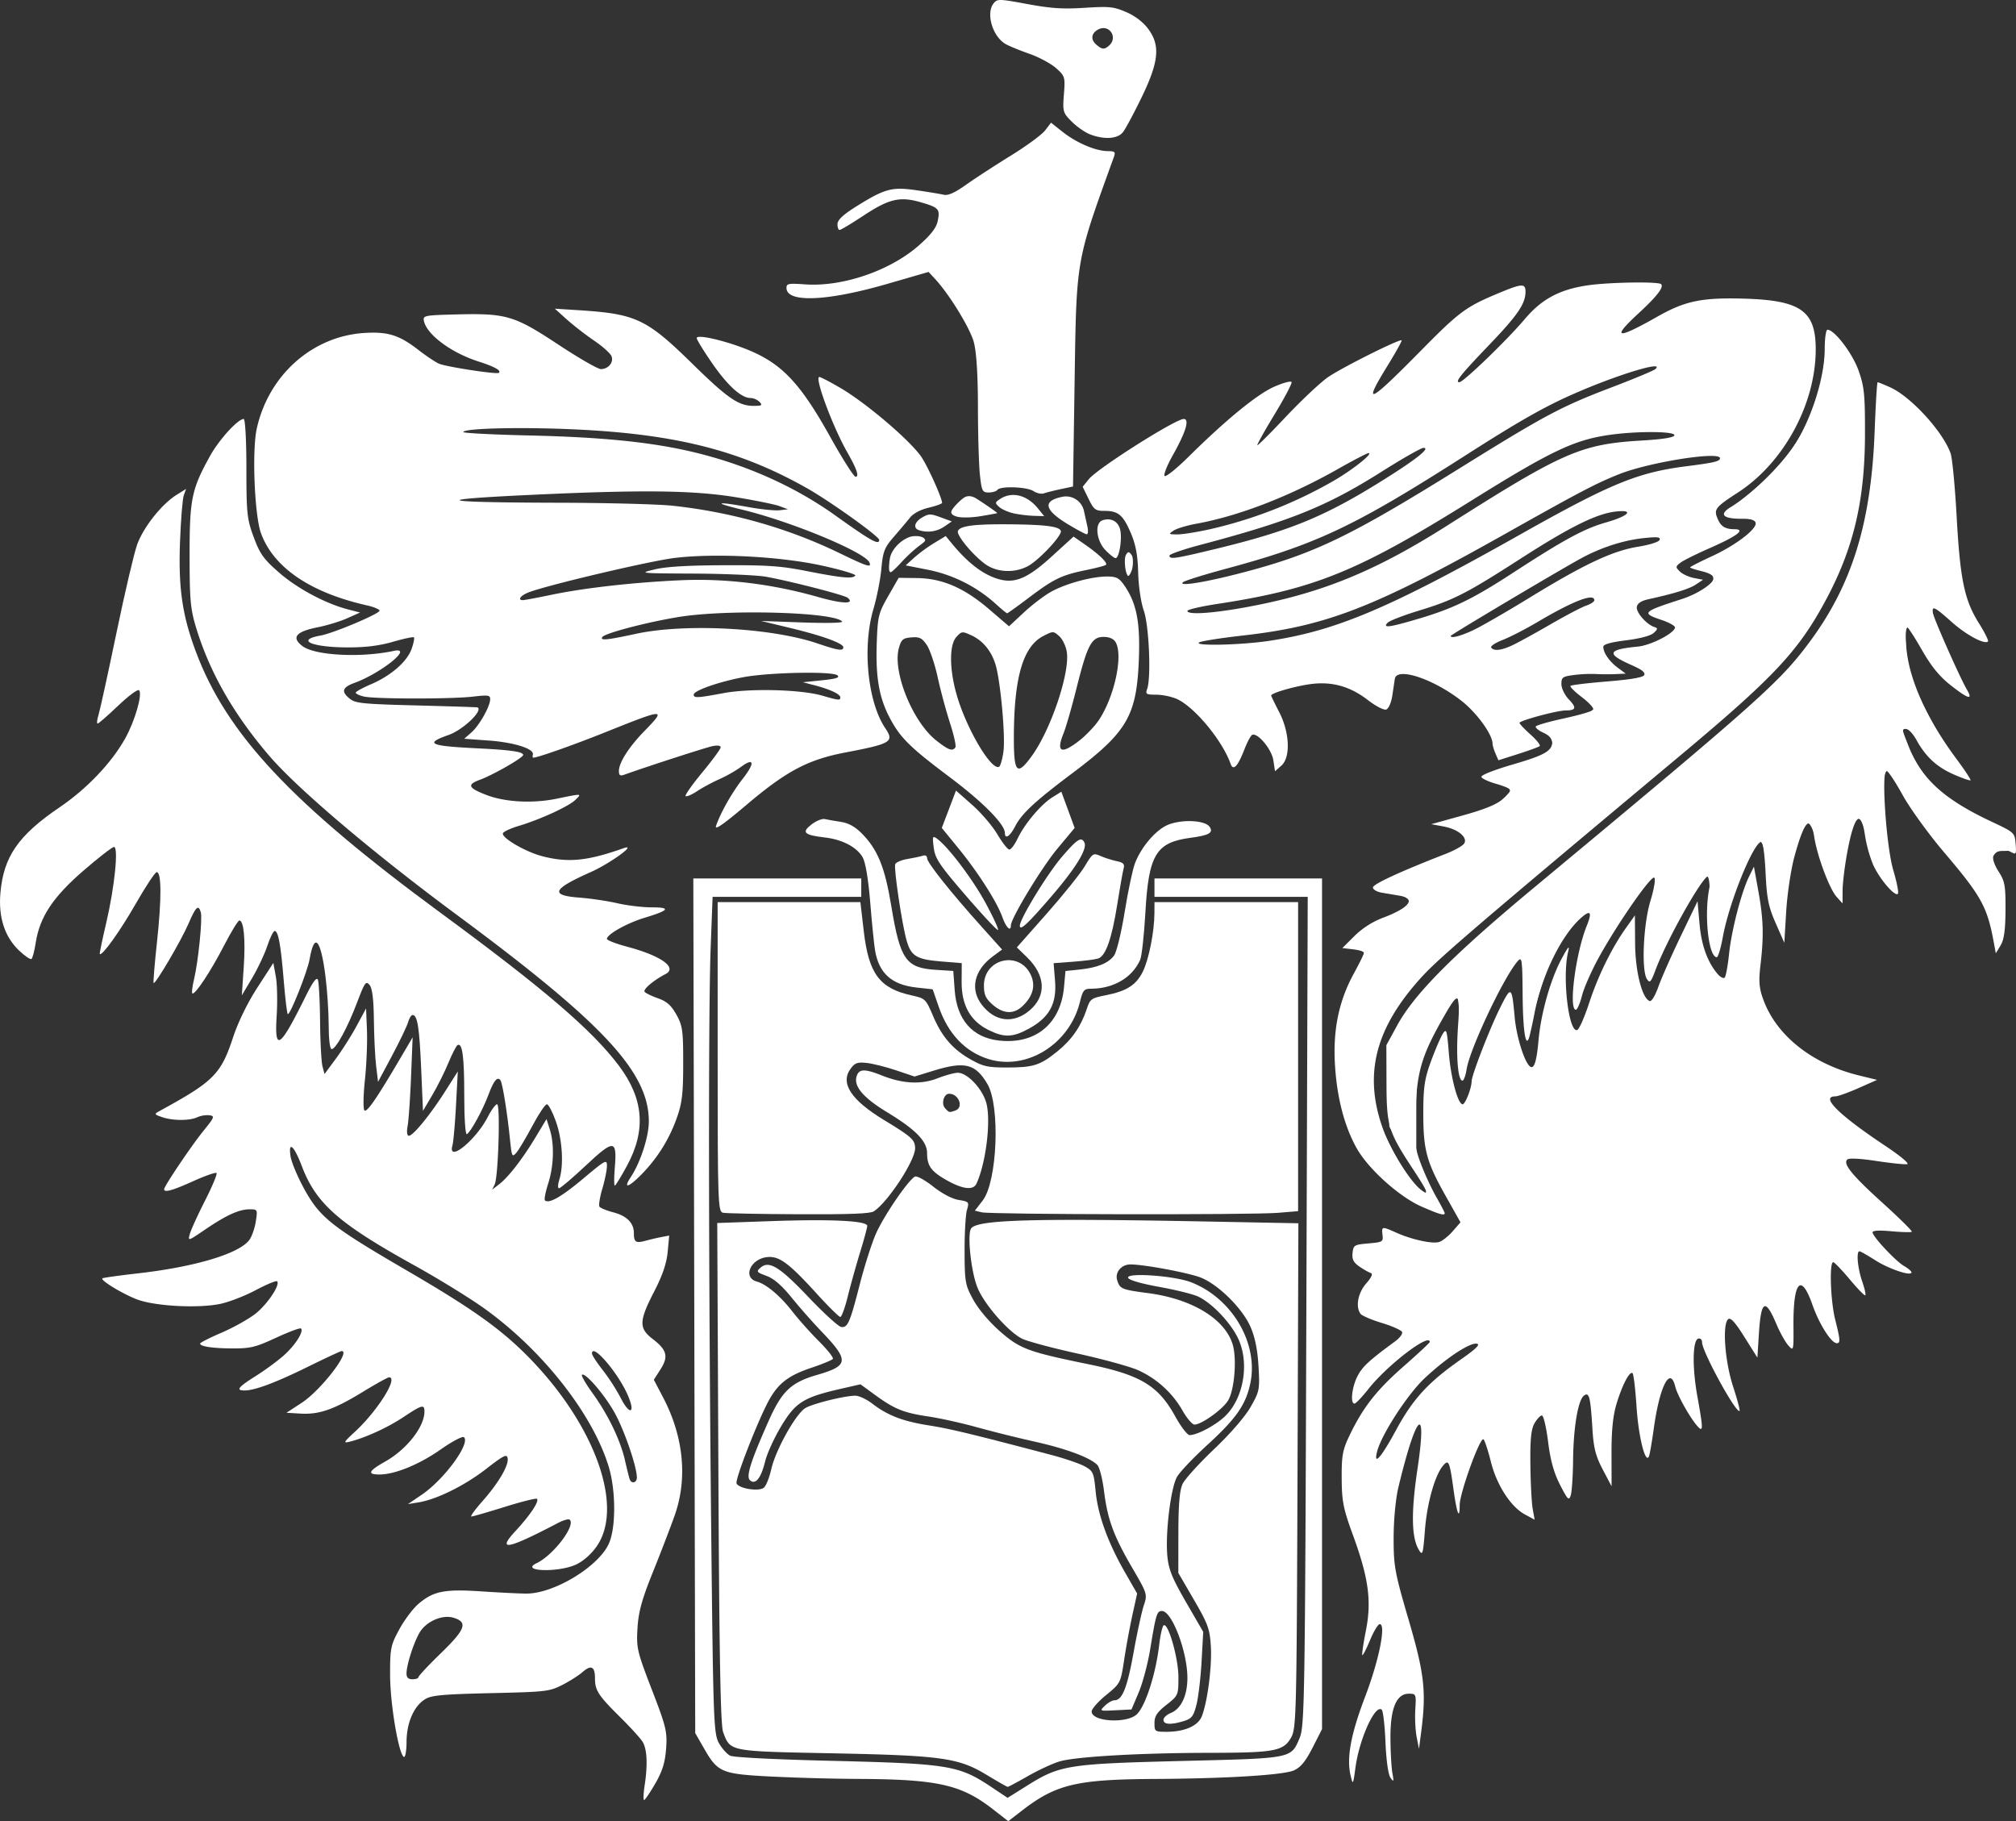 <svg xmlns="http://www.w3.org/2000/svg" width="481.276" height="434.737" viewBox="0 0 127.338 115.024"><rect x="0" y="0" width="127.338" height="115.024" fill="#333333" stroke="none"/><g fill="#fff"><path d="M40.722 112.735c.196-1.29.15-2.257-.131-2.723-.129-.213-.761-.909-1.406-1.547-1.397-1.383-1.604-1.702-1.604-2.467 0-.752-.245-.869-.798-.383-.245.214-.824.58-1.288.814-.804.404-1.013.427-4.483.507-2.985.068-3.727.133-4.126.363-.726.417-1.202 1.486-1.207 2.71-.002.575-.079 1.005-.17.955-.33-.179-.864-3.342-.869-5.153-.004-1.7.035-1.897.58-2.902.322-.593.867-1.318 1.213-1.613.943-.803 1.638-.942 3.955-.788 1.098.073 2.379.137 2.846.14 1.746.016 4.586-1.706 5.23-3.17.447-1.018.438-3.353-.018-4.85-1.023-3.356-4.227-7.413-7.931-10.042-.924-.655-2.876-1.854-4.338-2.664-4.8-2.658-6.217-3.91-7.115-6.277-.491-1.295-.864-1.618-.71-.615.057.377.45 1.312.873 2.079.989 1.792 1.706 2.36 6.544 5.176 4.024 2.343 5.852 3.642 7.567 5.378 4.236 4.289 6.118 9.507 4.337 12.024-.348.492-.848.926-1.303 1.133-1.143.518-3.566.426-2.473-.095 1.058-.503 2.49-2.39 2.084-2.747-.069-.06-.396.032-.727.205-3.217 1.686-3.902 1.814-2.686.504.92-.992 1.511-1.88 1.346-2.025-.057-.05-.977.181-2.045.514s-2.011.605-2.096.604c-.085 0 .225-.43.689-.955 1.027-1.161 1.68-2.273 1.602-2.724-.05-.288-.244-.191-1.367.68-1.354 1.05-3.117 1.921-4.266 2.107l-.662.107.876-.596c1.415-.963 3.09-3.25 2.657-3.63-.089-.077-.748.271-1.469.777-1.353.95-2.894 1.58-3.866 1.58-.796 0-.697-.22.37-.822 1.35-.76 2.472-2.191 2.472-3.153 0-.471-.153-.431-1.328.35-.997.663-2.411 1.31-3.397 1.554-.42.104-.386.037.312-.606 1.442-1.328 2.784-3.46 2.179-3.46-.086 0-.828.412-1.65.914-1.834 1.12-2.763 1.445-3.935 1.377l-.898-.052.968-.632c1.204-.787 3.117-3.265 2.52-3.265-.068 0-1.027.446-2.13.99-2.03 1-3.359 1.498-4.004 1.498-.572 0-.412-.208.7-.907.576-.362 1.377-.95 1.779-1.307.722-.64 1.284-1.524 1.082-1.702-.057-.05-.763.213-1.569.586-1.287.595-1.616.676-2.709.674-1.28-.002-2.097-.122-2.09-.307.002-.058.607-.365 1.345-.682.738-.317 1.698-.852 2.134-1.189.755-.583 1.61-1.862 1.381-2.063-.06-.053-.677.206-1.373.574-.695.368-1.711.757-2.258.864-1.448.284-4.146.128-5.246-.304-.934-.367-2.292-1.197-2.155-1.318.044-.038 1.045-.179 2.226-.313 3.627-.411 6.407-1.244 7.055-2.112.157-.21.34-.732.407-1.16.119-.758.11-.776-.386-.776-.666 0-1.471.366-2.812 1.278-1.093.744-1.095.744-.965.272.072-.26.505-1.209.963-2.109.458-.9.782-1.68.72-1.734-.06-.054-.724.179-1.473.517-1.311.592-1.835.737-1.835.507 0-.193 1.736-2.769 2.498-3.706.68-.836.71-.917.36-.964a1.6 1.6 0 0 0-.757.124c-.487.229-1.556.226-2.23-.006-.493-.17-.507-.197-.184-.373 3.456-1.887 3.896-2.327 4.671-4.675.316-.958.914-2.18 1.53-3.131l1.01-1.56.157.857c.087.47.111 1.589.054 2.485-.146 2.313.19 2.083 1.845-1.262.43-.87.677-1.203.756-1.022.064.147.127 1.325.14 2.617.012 1.292.08 2.573.15 2.847l.13.498.72-.975c.396-.536.987-1.469 1.313-2.073l.593-1.098.056 1.39c.03.764-.029 2.182-.132 3.15-.102.969-.114 1.825-.027 1.902.158.14.772-.753 2.264-3.291l.78-1.327-.1 2.487c-.056 1.368-.153 2.768-.216 3.11-.07.379-.04.622.079.622.269 0 1.358-1.336 2.3-2.82l.79-1.243-.114 2.143c-.063 1.18-.164 2.317-.224 2.53-.323 1.126 1.468-.318 2.232-1.801.227-.44.491-.8.588-.8.214 0 .077 4.576-.151 5.058l-.157.332.432-.332c.589-.451 1.474-1.593 2.305-2.973l.693-1.15.206.653c.296.936.256 2.305-.102 3.423-.17.532-.262 1.01-.203 1.062.256.224 1.04-.223 2.426-1.386 1.402-1.176 1.489-1.222 1.489-.794 0 .25-.13.897-.29 1.438-.16.54-.242 1.053-.182 1.138.06.086.452.246.87.356.859.225 1.303.672 1.303 1.31 0 .572.122.655.725.489.277-.076.729-.182 1.005-.235l.502-.095-.097 1.035c-.067.718-.327 1.48-.845 2.485-.97 1.876-.985 2.331-.106 3.007.91.698 1.017 1.112.498 1.922l-.421.658.59 1.125c1.29 2.46 1.55 5.102.733 7.427-.257.73-.874 2.334-1.37 3.565-.708 1.756-.92 2.525-.984 3.565-.077 1.253-.027 1.47.906 3.89.908 2.358.98 2.656.9 3.731-.066.88-.236 1.425-.687 2.205-.33.57-.646 1.036-.704 1.036-.058 0-.04-.429.04-.953zm-14.291-6.81c0-.075.642-.76 1.426-1.521 1.548-1.502 1.707-1.948.796-2.228-.71-.218-1.73.225-2.149.934-.373.634-.824 2.037-.827 2.577-.002.263.11.373.376.373.208 0 .378-.061.378-.136zm13.796-12.607c0-.683-.796-3.001-1.405-4.091-.644-1.153-1.863-2.568-2.064-2.397-.057.05.244.571.67 1.16.98 1.357 1.749 2.947 2.043 4.223.126.548.26 1.089.298 1.203.105.32.458.245.458-.098zm-.58-5.216c-.628-1.427-2.255-3.313-2.255-2.615 0 .101.307.574.682 1.05a12.76 12.76 0 0 1 1.13 1.75c.58 1.145.958.987.442-.185z"/><path d="M35.326 74.512c.292-.892.2-2.512-.21-3.673-.212-.603-.47-1.095-.575-1.095-.105 0-.517.615-.917 1.368-.4.752-.855 1.515-1.011 1.694-.264.303-.293.243-.4-.829-.159-1.615-.471-3.564-.599-3.745-.19-.27-.423.004-.754.892-.369.989-1.129 2.376-1.374 2.51-.091.049-.164-1.041-.162-2.435.003-2.45-.118-3.36-.423-3.194-.081.044-.341.549-.577 1.122-.237.573-.695 1.489-1.018 2.036l-.589.995-.114-2.653c-.112-2.618-.237-3.4-.543-3.4-.085 0-.213.206-.284.456-.071.251-.527 1.201-1.013 2.112l-.884 1.655-.12-.992c-.068-.546-.131-1.854-.143-2.909-.014-1.318-.1-2.012-.274-2.221-.229-.274-.307-.164-.779 1.087-.605 1.605-1.347 2.968-1.616 2.968-.108 0-.186-.627-.186-1.499 0-.824-.092-2.22-.204-3.103-.3-2.368-.703-2.803-1-1.083-.137.79-1.25 3.587-1.382 3.471-.047-.041-.162-.997-.254-2.123-.186-2.267-.343-3.125-.572-3.125-.084 0-.293.425-.465.944-.172.52-.604 1.434-.96 2.032l-.649 1.087.12-1.778c.117-1.758.005-2.948-.278-2.948-.08 0-.514.71-.963 1.579-.851 1.647-1.853 3.158-2.006 3.024-.048-.043 0-.443.108-.89.265-1.093.543-3.844.427-4.231-.152-.512-.31-.365-.78.725-.462 1.068-2.09 3.84-2.2 3.743-.034-.03.062-1.207.215-2.615.294-2.726.285-4.414-.024-4.387-.104.01-.699.91-1.323 2-.977 1.71-2.129 3.32-2.269 3.17-.024-.025.158-.904.404-1.953.529-2.25.792-4.809.494-4.809-.11 0-.978.673-1.93 1.496-1.926 1.665-2.763 2.929-3.014 4.553-.078.504-.197.964-.264 1.023-.067.06-.425-.182-.796-.537-.905-.868-1.303-2.099-1.171-3.624.2-2.303 1.126-3.642 3.754-5.427 1.706-1.157 3.265-2.795 4.126-4.334.624-1.114 1.118-2.844.872-3.052-.084-.072-.68.373-1.325.989-.645.616-1.224 1.12-1.287 1.12-.063 0-.038-.243.055-.54.093-.296.6-2.613 1.127-5.149.526-2.536 1.116-5.057 1.31-5.602.387-1.094 1.549-2.564 2.49-3.151l.605-.379-.144.404c-.08.222-.188 1.56-.24 2.974-.107 2.875.14 4.59.995 6.882 1.946 5.22 6.04 9.59 15.485 16.53 6.514 4.785 9.572 7.408 11.252 9.652 1.56 2.084 1.718 4.063.5 6.311-.372.69-.72 1.253-.77 1.253-.051 0-.05-.503.001-1.12.152-1.808-.045-1.825-1.823-.159-.847.795-1.611 1.445-1.699 1.445-.087 0-.08-.242.017-.538z"/><path d="M39.841 74.345c.609-.917 1.142-2.558 1.142-3.515 0-3.111-2.853-6.183-12.098-13.026-5.33-3.945-10.086-7.978-11.886-10.078-2.223-2.595-3.726-5.215-4.586-7.997-.385-1.245-.436-1.789-.438-4.644-.002-3.559.126-4.183 1.29-6.285.569-1.028 1.761-2.338 2.128-2.338.096 0 .17 1.365.17 3.11 0 2.845.04 3.214.462 4.353.394 1.064.625 1.387 1.606 2.242 1.153 1.005 2.93 1.955 4.347 2.321l.764.198-.804.36c-.441.198-1.285.455-1.875.573-1.375.274-1.674.641-.964 1.184.787.6 3.677.754 5.773.307 1.283-.274-.771 1.393-2.496 2.026-.766.28-.84.552-.272 1.003.353.28.82.327 4.204.415 2.095.055 3.83.11 3.855.125.37.195-.918 1.422-1.829 1.741-1.548.544-1.216.696 1.854.845 2.08.102 2.857.215 2.857.418 0 .173-1.897 1.26-2.736 1.568-.827.304-.742.509.393.95 1.197.464 2.942.558 4.481.24 1.613-.332 1.583-.334 1.152.085-.42.407-2.221 1.234-3.562 1.635-.514.153-.966.362-1.005.464-.107.284 1.41 1.171 2.476 1.45 1.638.426 2.849.308 5.132-.5.939-.332-.826.954-2.066 1.506-2.42 1.076-2.596 1.469-.721 1.61.701.053 1.782.213 2.402.356.62.143 1.593.26 2.164.26 1.25 0 1.124.186-.443.659-1.11.335-2.375 1.046-2.375 1.334 0 .084.578.307 1.283.495 2.146.571 3.196 1.325 2.41 1.73-.729.375-1.421.96-1.315 1.11.06.087.44.273.842.414.559.197.834.44 1.165 1.03.39.695.434 1.006.432 3.094-.001 1.938-.071 2.514-.422 3.483a9.659 9.659 0 0 1-2.218 3.523c-.824.837-1.175.923-.673.166z"/><path d="M45.227 52.166c.273-.814 1.008-2.114 1.683-2.975.788-1.005.735-1.375-.108-.753a8.581 8.581 0 0 1-1.356.77c-.428.188-1.06.528-1.405.755-.344.227-.675.37-.734.317-.06-.052.414-.725 1.052-1.495.638-.771 1.16-1.483 1.16-1.584 0-.114-.194-.142-.52-.075-.42.086-4.161 1.298-5.575 1.806-.255.091-.331.036-.331-.238 0-.526.624-1.507 1.596-2.506 1.422-1.461 1.337-1.46-2.405.04-2.072.83-4.327 1.626-4.607 1.626-.036 0-.044-.09-.018-.202.085-.361-1.182-.763-2.776-.88l-1.56-.114.453-.398c.5-.439 1.18-1.64 1.186-2.097.004-.26-.116-.278-1.082-.166-1.382.16-6.213.156-6.898-.006-.286-.068-.517-.178-.513-.244.004-.067.438-.306.965-.53 1.262-.54 2.285-1.432 2.567-2.24.126-.358.19-.685.144-.725-.047-.041-.641.085-1.321.281-.868.25-1.71.356-2.826.356-2.285 0-3.36-.458-1.755-.748.815-.147 3.73-1.375 3.73-1.572 0-.085-.36-.236-.802-.336-3.574-.807-5.898-2.391-6.686-4.557-.407-1.118-.574-5.21-.269-6.595.745-3.386 3.506-5.845 6.796-6.052 1.49-.093 2.202.13 3.419 1.074.467.363 1.047.751 1.288.863.413.192 3.644.69 3.786.583.187-.14-.264-.392-1.286-.719-1.743-.558-3.296-1.723-3.447-2.586-.054-.312.065-.335 2.021-.385 3.189-.081 3.683.064 6.452 1.891 1.301.859 2.519 1.561 2.706 1.561.469 0 .819-.415.678-.805-.065-.179-.56-.626-1.102-.993a19.441 19.441 0 0 1-1.733-1.343l-.748-.674 1.504.096c3.633.233 4.283.54 7.213 3.412 2.197 2.153 2.891 2.63 3.833 2.63.525 0 .58-.037.38-.25a.91.91 0 0 0-.576-.248c-.584 0-1.456-.797-2.443-2.232-.523-.759-.95-1.456-.95-1.55 0-.294 2.24.269 3.645.916 1.872.863 3.004 2.121 4.782 5.312.774 1.39 1.497 2.528 1.606 2.528.245 0 .08-.49-.511-1.523-.922-1.61-2.1-4.778-1.778-4.778.083 0 .684.313 1.336.695 1.69.99 4.548 3.443 5.158 4.427.456.734 1.259 2.54 1.259 2.83 0 .057-.378.193-.84.302-.515.12-.97.361-1.18.624-.189.236-.648.78-1.02 1.208-.597.686-.693.931-.793 2.022-.062.683-.289 1.831-.503 2.553-.71 2.392-.365 5.864.748 7.519.58.862.388.98-2.502 1.533-2.38.455-3.732 1.17-6.242 3.294-1.482 1.255-2.044 1.645-1.945 1.35zm7.851-8.12c0-.204-.64-.506-1.606-.759l-.756-.198 1.198-.123c.898-.092 1.144-.17.983-.312-.31-.271-4.33-.19-5.966.12-1.535.29-3.113.845-3.113 1.094 0 .23.223.218 1.89-.093 1.67-.312 4.887-.229 6.236.162 1.04.302 1.134.31 1.134.109zm.189-3.166c0-.252-1.34-.736-3.407-1.232l-1.79-.43 2.613.095c1.492.053 2.569.03 2.51-.053-.422-.6-7.193-.794-10.292-.297-1.982.319-4.679 1.023-4.851 1.268-.17.24.272.199 2.115-.2 3.11-.672 8.546-.385 11.465.606 1.316.447 1.637.494 1.637.243zm.274-3.127c-.201-.17-3.608-1.047-5.15-1.326-.55-.1-2.592-.19-4.535-.2-3.494-.017-3.523-.02-2.495-.266.725-.173 2.04-.252 4.346-.262 2.822-.01 3.6.044 5.292.377 2.184.43 2.881.493 3.024.274.052-.08-.884-.36-2.079-.623-2.653-.583-6.71-.797-9.304-.492-1.552.182-8.151 1.738-9.271 2.186-.495.198-.695.483-.339.483.096 0 .894-.15 1.773-.333 2.118-.441 5.188-.787 8.182-.923 2.835-.128 5.789.232 8.685 1.057 1.542.439 2.358.46 1.871.048zm1.384-2.212c-.232-.647-4.93-2.6-8.076-3.359-1.869-.45-1.639-.53.44-.153.789.143 1.67.232 1.958.198l.524-.063-.535-.198c-.295-.11-1.528-.362-2.74-.56-2.732-.447-5.992-.482-13.167-.141-6.33.3-5.654.468 1.964.487 3.055.007 6.287.092 7.182.188 3.71.4 7.26 1.404 10.509 2.974 1.81.875 2.059.955 1.941.627zm.61-1.44c0-.22-3.063-2.415-4.536-3.251-4.235-2.405-8.327-3.44-14.74-3.733-3.402-.155-6.993-.067-6.993.172 0 .065 1.892.162 4.204.215 4.354.1 7.39.392 9.92.956 3.472.773 6.687 2.178 9.364 4.089 2.267 1.618 2.78 1.905 2.78 1.551zM65.279 31.018c-.414-.275-2.1-.333-2.28-.078-.063.09-.311.165-.55.165-.398 0-.444-.093-.554-1.119-.067-.616-.123-2.537-.125-4.27-.003-2.06-.093-3.482-.26-4.107-.24-.89-1.55-3.026-2.461-4.007l-.396-.427-2.646.765c-3.793 1.096-6.33 1.194-6.33.244 0-.275.123-.298 1.183-.223 2.354.165 5.35-.858 7.165-2.448.756-.662 1.11-1.115 1.2-1.534.165-.773.08-.87-1.058-1.202-1.322-.385-2.006-.226-3.622.84-.754.498-1.435.906-1.513.906-.079 0-.138-.168-.133-.374.007-.262.354-.588 1.17-1.1 1.822-1.14 2.267-1.26 3.828-1.032.728.106 1.5.233 1.715.283.276.063.693-.124 1.417-.638.564-.4 1.834-1.226 2.821-1.835.988-.608 1.962-1.325 2.166-1.593l.37-.486.738.585c.865.685 2.083 1.206 2.834 1.211.465.003.515.05.397.377-2.42 6.69-2.36 6.345-2.48 14.238l-.1 6.568-.78.167c-.43.092-.91.212-1.066.268-.156.055-.448-.01-.65-.144zM68.855 8.487c-.314-.12-.835-.482-1.157-.804-.561-.56-.583-.638-.498-1.724.086-1.096.067-1.156-.498-1.658-.323-.286-1.075-.691-1.672-.9-.597-.21-1.27-.484-1.494-.61C62.693 2.322 62.25.825 62.77.2c.23-.277.336-.274 2.126.056 1.51.278 2.227.325 3.616.237 1.559-.098 1.82-.072 2.61.264.55.233 1.07.626 1.387 1.047.793 1.053.699 2.078-.402 4.349-.487 1.005-1.018 1.994-1.18 2.197-.34.426-1.173.481-2.072.137zm1.194-5.606c.598-.524-.001-1.396-.696-1.012-.427.236-.474.626-.112.943.366.32.508.333.808.07zM80.429 48.015c-.104-.681-.956-1.718-1.324-1.61-.09.026-.317.443-.504.926-.41 1.065-.705 1.379-.866.924-.533-1.502-2.3-3.628-3.424-4.12a3.839 3.839 0 0 0-1.289-.26c-.623 0-.68-.037-.564-.357.26-.72.12-4.009-.211-4.95-.182-.517-.336-1.56-.356-2.405-.026-1.08-.153-1.767-.46-2.487-.49-1.151-.796-1.41-1.67-1.41-.571 0-.668-.073-1.004-.761l-.372-.761.392-.484c.555-.684 5.469-3.798 5.993-3.798.38 0 .13.832-.683 2.275-.371.658-.607 1.255-.524 1.326.083.072.754-.467 1.492-1.196 2.378-2.352 4.345-3.962 5.425-4.44.57-.252 1.066-.384 1.101-.293.035.091-.46 1.026-1.098 2.076-.638 1.051-1.115 1.91-1.06 1.91.056 0 .87-.813 1.807-1.807.938-.994 2.11-2.1 2.604-2.458.755-.546 4.368-2.368 4.697-2.368.056 0-.328.7-.855 1.555-1.642 2.665-1.28 2.505 2.102-.924 2.36-2.394 2.812-2.732 4.722-3.536 1.638-.689 1.856-.707 1.856-.157 0 .755-.488 1.474-2.255 3.318-1.849 1.93-2.223 2.398-1.922 2.398.254 0 3.023-2.672 4.125-3.98 1.078-1.28 2.22-1.888 4.025-2.145 1.341-.191 4.398-.239 4.588-.072.202.177-.247.762-1.404 1.83-1.77 1.631-1.415 1.693 1.203.209 1.716-.973 2.784-1.195 5.41-1.122 3.615.101 4.562.766 4.562 3.205 0 3.44-2.013 7.153-4.894 9.027-1.457.947-1.555 1.073-1.304 1.667.21.496.476.661 1.071.665.73.004.161.436-1.571 1.195-.838.367-1.672.784-1.855.925-.306.237-.308.28-.028.553.168.162.566.345.884.407l.58.112-.457.302c-.42.279-1.325.559-3.01.933-.448.1-.679.254-.716.482-.057.34.615 1.11 1.108 1.268.227.073.221.132-.04.372-.192.178-.852.355-1.748.468-.989.125-1.438.253-1.438.408 0 .375.383.929.915 1.324l.502.372-.661.031c-.364.017-.917.013-1.229-.008a8.65 8.65 0 0 0-1.37.062c-.73.094-.803.146-.803.577 0 .263.209.692.467.962.507.528.46.7-.195.7-.54 0-2.918.64-2.918.787 0 .06.314.392.697.736.383.344.644.672.58.728-.065.057-.678.282-1.364.5l-1.246.397-.184-.424c-.1-.234-.184-.513-.185-.621-.006-.587-.994-1.951-1.964-2.71-1.785-1.396-4.096-2.155-4.21-1.384l-.157 1.046c-.068.454-.235.836-.387.888-.15.05-.653-.209-1.148-.591-1.18-.912-2.372-1.221-3.81-.989-1.043.17-2.308.55-2.308.695 0 .039.228.51.505 1.045.668 1.289.732 2.864.136 3.387l-.398.35zm15.039-7.233c.333-.15 1.417-.743 2.409-1.317.992-.575 2.034-1.122 2.315-1.216.281-.094.511-.247.511-.34 0-.467-1.33.041-3.564 1.363-.766.453-1.767.969-2.226 1.147-.458.178-.784.394-.723.48.162.23.596.19 1.278-.117zm-15.249-.315c4.212-.645 7.557-2.063 15.76-6.685 5.747-3.238 7.449-3.939 10.52-4.332 1.8-.23 2.142-.312 2.142-.512 0-.454-4.469.253-6.365 1.008-1.458.58-2.44 1.094-7.148 3.742-8.355 4.698-11.331 5.852-16.634 6.452-1.344.152-2.573.343-2.732.425-.487.25 2.629.182 4.457-.098zm12.826-.662c.496-.232 2.103-1.157 3.571-2.058 3.463-2.122 5.237-2.956 6.85-3.217.73-.118 1.311-.302 1.36-.431.068-.18-.127-.203-.975-.116-1.315.136-2.75.601-4.034 1.308-1.582.872-8.185 4.801-8.185 4.871 0 .174.601.022 1.413-.357zm-3.438-.728c2.2-.652 3.416-1.245 5.993-2.922 3.21-2.087 4.469-2.768 5.838-3.158 1.466-.417 1.826-.831.596-.686-1.205.141-2.89.978-5.99 2.974-3.43 2.208-4.217 2.61-6.44 3.287-.958.293-1.84.635-1.96.761-.332.352.105.295 1.963-.256zm-11.14-.684c4.86-.864 8.297-2.246 12.976-5.219 7.298-4.636 8.416-5.124 12.258-5.351 1.315-.078 2.006-.187 2.058-.324.1-.264-2.338-.283-4.099-.032-2.228.317-3.7 1.018-8.722 4.15-7.192 4.488-9.904 5.59-16.095 6.534-1.013.155-1.842.35-1.842.432 0 .25 1.433.17 3.466-.19zm.124-2.256c4.432-1.172 6.68-2.255 13.535-6.518 5.497-3.418 6.459-3.93 9.693-5.164 1.397-.533 2.627-1.045 2.734-1.139.666-.584-2.402.348-5.201 1.581-1.813.799-3.437 1.723-6.724 3.825-7.1 4.542-9.466 5.661-15.265 7.22-1.351.364-2.542.739-2.646.834-.316.288 1.503-.012 3.874-.64zm-1.874-1.452c4.776-1.153 6.973-2.057 10.735-4.42 2.04-1.28 2.91-1.979 2.464-1.979-.148 0-1.332.673-2.631 1.494-3.478 2.2-5.784 3.13-11.481 4.637-1.066.282-1.937.585-1.937.673 0 .25.33.203 2.85-.405zm-.282-1.262a28.184 28.184 0 0 0 7.826-3.07c1.194-.693 2.501-1.735 2.179-1.735-.088 0-.933.439-1.878.974-3.098 1.758-6.294 2.995-9.017 3.49-.584.107-1.222.3-1.417.43-.333.22-.318.237.228.241.321.003 1.257-.145 2.079-.33z"/><path d="M62.895 38.141a9.062 9.062 0 0 0-4.26-2.152l-1.428-.28.519-.474a9.81 9.81 0 0 1 1.263-.928l.745-.452.404.49c.849 1.031 1.687 1.728 2.483 2.067 1.3.552 2.114.28 3.823-1.278l1.365-1.244.714.496c.91.633 1.465 1.173 1.33 1.292-.058.05-.629.2-1.268.33-1.529.313-2.028.554-3.592 1.736-.721.544-1.342.99-1.379.99-.037 0-.36-.267-.719-.593z"/><path d="M63.472 52.609c0-.549-1.387-1.952-3.483-3.524-2.54-1.905-3.137-2.498-3.808-3.783-.654-1.254-.875-2.537-.803-4.653.058-1.721.106-1.92.724-2.998l.661-1.156 1.144.014c1.607.02 2.982.612 4.56 1.962l1.266 1.085.956-.89c.526-.488 1.305-1.077 1.73-1.308.946-.513 2.546-.946 3.498-.946.593 0 .766.086 1.083.539.794 1.136 1.03 2.34.932 4.755-.143 3.508-.749 4.539-4.179 7.113-2.368 1.777-3.217 2.564-3.626 3.36-.33.643-.655.856-.655.43zm-.092-5.13c.136-.96-.183-4.471-.5-5.51-.265-.865-.808-1.518-1.537-1.849-.564-.256-.603-.251-.93.104-.463.501-.452 2.06.025 3.698.62 2.128 2.185 4.768 2.67 4.505.082-.044.204-.471.272-.949zm1.799.258c1.202-1.664 2.405-5.24 2.205-6.555-.057-.37-.273-.822-.48-1.004-.373-.327-.383-.327-.998-.012-1.299.666-1.867 2.637-1.867 6.482 0 2.18.208 2.379 1.14 1.089zm-4.833-.535c.06-.084-.094-.775-.34-1.533a36.12 36.12 0 0 1-.78-2.9c-.181-.835-.493-1.754-.692-2.04-.304-.44-.46-.515-.972-.472-.529.045-.633.133-.783.667-.419 1.487.856 4.65 2.35 5.836.778.616 1.03.708 1.217.442zm7.861-.453c.422-.335.967-.913 1.212-1.285.99-1.504 1.538-4.1 1.04-4.917-.126-.206-.396-.321-.752-.321-.757 0-1.026.505-1.7 3.202-.3 1.203-.677 2.513-.838 2.91-.48 1.188-.122 1.33 1.038.41zM67.459 33.113c-1.496-.903-1.623-1.473-.383-1.731a1.16 1.16 0 0 1 1.39.884l.219.995c.06.274.039.491-.048.483-.086-.008-.616-.292-1.178-.631zM69.82 34.741c-.583-.608-.688-1.71-.179-1.88.525-.177.98.06 1.11.577.142.567-.054 1.813-.286 1.813-.085 0-.376-.23-.645-.51zM62.433 35.756c-.738-.415-2.053-1.933-1.926-2.222.142-.327 1.047-.441 3.32-.419 2.211.022 3.074.134 3.18.414.102.268-1.378 1.851-2.083 2.228-.763.409-1.764.408-2.491-.001zM73.489 108.627c0-.139.208-.336.463-.438.65-.26 1.049-1.103 1.049-2.213 0-1.656-.978-4.227-1.607-4.227-.32 0-.376.178-.744 2.416-.151.919-.48 2.15-.729 2.736l-.453 1.066-1.013.051c-1.013.052-1.014.051-.662-.29.194-.188.465-.341.602-.341.49 0 .802-.779 1.206-3.017.225-1.249.516-2.589.647-2.978.234-.694.221-.736-.733-2.372-1.177-2.017-1.56-3.061-1.783-4.86-.094-.755-.281-1.488-.416-1.63-.439-.464-1.973-1.037-3.967-1.48a86.11 86.11 0 0 1-3.663-.912c-.94-.262-2.305-.565-3.033-.673-1.573-.233-2.152-.466-3.38-1.362l-.923-.673-1.25.286c-2.345.538-2.846.851-3.746 2.342-.44.73-.902 1.737-1.024 2.238-.26 1.064-.61 1.501-.956 1.198-.261-.23.02-1.139 1.14-3.672.864-1.957 1.43-2.502 3.101-2.987 2.014-.585 2.041-.903.235-2.783a39.938 39.938 0 0 1-1.852-2.102c-.619-.765-1.12-1.198-1.585-1.368-.628-.23-.657-.27-.373-.52.535-.468 1.206-.055 3.033 1.869.953 1.002 1.878 1.847 2.057 1.877.41.07.557-.267 1.188-2.733.273-1.07.715-2.46.981-3.092.464-1.098 2.046-3.43 2.49-3.671.117-.064.628.214 1.148.624.574.453 1.2.782 1.615.85.654.108.672.131.523.642-.085.29-.151 1.462-.148 2.602.006 1.941.04 2.136.553 3.068.324.589 1.016 1.404 1.695 1.999 1.251 1.094 1.768 1.285 5.57 2.064 3.299.676 4.413 1.346 5.49 3.3.357.647.764 1.177.904 1.177.494 0 1.7-.651 2.281-1.232 1.194-1.193 1.522-3.49.715-5.01-.528-.995-1.632-2.122-2.459-2.509-.32-.15-1.424-.424-2.455-.61-1.17-.213-1.908-.428-1.963-.573-.131-.347 2.922-.13 3.978.282 2.61 1.018 4.284 3.896 3.732 6.418-.293 1.342-.904 2.207-2.744 3.889-.853.78-1.697 1.668-1.875 1.975-.395.678-.747 3.525-.617 4.98.078.867.293 1.402 1.181 2.94L76 103.065l-.104 1.87c-.056 1.029-.202 2.257-.322 2.729-.188.736-.303.883-.802 1.036-.814.249-1.282.222-1.282-.074z"/><path d="M45.66 76.594c-.31-.071-.33-.68-.33-9.848v-9.771h9.015l.214 1.841c.31 2.675.995 3.6 2.992 4.044.9.2.92.218 1.386 1.311.566 1.33 1.26 2.123 2.422 2.77.749.417 1.047.481 2.233.481 1.683 0 2.101-.134 3.202-1.024.909-.735 1.489-1.575 1.855-2.687.204-.618.281-.673 1.194-.853 1.318-.26 1.913-.637 2.337-1.48.378-.749.732-2.521.738-3.698l.004-.705h9.071v19.52l-1.275.105c-1.656.138-18.153.109-18.713-.033l-.428-.107.494-.638c.923-1.19 1.117-5.954.3-7.353-.752-1.286-1.43-1.455-3.405-.847l-1.2.37-1.162-.391c-.64-.216-1.475-.426-1.856-.467-.587-.064-.742-.01-1.015.357-.681.912.012 1.98 2.115 3.255 1.755 1.064 1.955 1.247 1.953 1.787-.003.77-1.704 3.369-2.597 3.968-.228.154-1.46.202-4.76.188-2.45-.01-4.602-.053-4.784-.095z"/><path d="M59.838 74.564c-1.014-.564-1.28-.925-1.28-1.736 0-.75-.722-1.489-2.53-2.585-1.492-.905-2.105-1.622-1.925-2.25.14-.49.497-.507 1.582-.075 1.334.532 2.485.592 3.532.186.496-.193 1.072-.35 1.28-.35.62 0 1.595 1.053 1.816 1.96.283 1.155-.048 3.775-.637 5.046-.196.425-.847.355-1.838-.196zm.5-4.424c.55-.185.23-1.06-.387-1.06-.341 0-.516.64-.25.92.26.277.243.273.638.14zM62.338 112.109c-1.8-1.091-2.832-1.235-9.85-1.375-6.473-.129-6.35-.104-6.813-1.34-.164-.438-.244-4.816-.298-16.375l-.073-15.776 3.502-.122c3.745-.13 5.973-.016 5.973.305 0 .107-.206.866-.458 1.687-.251.82-.6 2.07-.775 2.778-.174.706-.386 1.285-.47 1.285-.085 0-.76-.669-1.503-1.486-1.73-1.902-2.346-2.361-3.086-2.296-1.077.095-1.604 1.291-.682 1.548.603.168 1.474.9 2.239 1.883.398.512 1.16 1.366 1.693 1.897.532.531.924 1.028.87 1.105-.054.077-.68.334-1.39.572-1.396.469-2.047.965-2.625 2-.686 1.228-2.176 5.043-2.067 5.291.142.324 1.374.526 1.712.28.142-.103.357-.632.479-1.175.273-1.22 1.562-3.523 2.166-3.87.494-.284 2.484-.774 3.143-.774.231 0 .71.223 1.065.496.972.749 1.934 1.12 3.583 1.38 1.34.211 2.713.543 7.729 1.864.831.219 1.775.54 2.096.715.549.298.593.396.707 1.587.144 1.494.77 3.224 1.846 5.102l.775 1.352-.296 1.339a51.93 51.93 0 0 0-.522 2.83c-.224 1.481-.233 1.499-1.14 2.24-.503.41-.915.878-.915 1.04 0 .657 2.27.779 2.876.154.547-.564 1.184-2.57 1.394-4.392.072-.618.199-1.161.283-1.207.29-.157.928 2.09.928 3.273 0 1.138-.012 1.164-.756 1.75-.596.47-.756.714-.756 1.15 0 .535.024.553.762.553 1.138 0 1.985-.371 2.225-.975.358-.902.648-3.122.574-4.403-.064-1.109-.178-1.425-1.063-2.948l-.992-1.707.003-2.534c.002-1.79.08-2.697.267-3.09.145-.305 1.039-1.291 1.985-2.191 1.036-.986 1.955-2.047 2.31-2.668.562-.983.585-1.102.5-2.57-.06-1.039-.225-1.85-.508-2.493-.507-1.15-1.977-2.619-3.093-3.09-.712-.302-3.61-.849-4.493-.849-.559 0-.978.488-.838.976.162.567.28.617 1.948.835 2.765.36 4.851 1.62 5.347 3.229.278.9.122 2.865-.28 3.545-.33.559-1.682 1.53-2.128 1.53-.139 0-.475-.391-.747-.87a6.164 6.164 0 0 0-2.805-2.561c-.513-.23-2.242-.705-3.844-1.057-1.601-.351-3.18-.776-3.51-.945-.864-.443-2.332-2.117-2.784-3.175-.418-.982-.684-3.443-.41-3.791.427-.539 3.904-.638 14.953-.425l5.71.11-.056 15.934c-.054 15.132-.074 15.965-.407 16.553-.48.849-1.042.954-5.13.959-4.4.006-8.492.241-9.502.546-.439.133-1.336.549-1.992.924-.657.376-1.231.682-1.276.68-.045-.002-.634-.338-1.31-.747z"/><path d="M62.722 114.273c-2.012-1.568-3.498-1.9-8.605-1.92a139.145 139.145 0 0 1-5.358-.147c-3.182-.161-3.414-.256-4.28-1.762l-.566-.984-.06-26.99-.06-26.988h10.608v1.161h-9.39l-.124 3.26c-.152 3.985-.133 20.784.041 37.285.122 11.463.153 12.313.48 12.9.192.344.517.706.722.802.219.103 2.813.235 6.26.318 7.587.184 8.17.28 10.27 1.685l.983.657 1.202-.752c2.126-1.331 2.554-1.398 10.114-1.585 6.687-.166 6.59-.146 7.135-1.455.31-.743.338-2.53.42-26.955l.087-26.16h-9.68v-1.16h10.584V109.207l-.597 1.172c-.44.865-.749 1.24-1.177 1.434-.652.296-4.252.518-8.81.543-4.922.027-6.217.336-8.366 1.996l-.87.671zM85.309 112.138c-.265-1.11.012-2.603.926-5 .87-2.283 1.327-4.56.914-4.56-.106 0-.38.454-.61 1.008-.231.555-.451.982-.49.948-.037-.033.064-.73.226-1.547.37-1.87.172-3.327-.823-6.048-.606-1.658-.698-2.123-.706-3.565-.009-1.43.058-1.801.489-2.7.852-1.78 1.706-2.871 3.42-4.376.91-.798 1.654-1.491 1.654-1.54 0-.599-2.704 1.476-3.885 2.981-.393.5-.785.91-.871.91-.279 0-.16-1.058.195-1.742.31-.597.736-.99 2.383-2.197.28-.205.474-.466.431-.58-.042-.115-.615-.372-1.273-.572-.659-.2-1.267-.46-1.354-.58-.325-.45-.164-1.315.357-1.914.337-.387.44-.62.293-.663-.124-.037-.448-.22-.718-.406-.377-.26-.48-.462-.435-.86.055-.493.105-.524 1.002-.603.9-.078.943-.105.89-.538-.064-.542-.037-.547.867-.142.972.435 2.253.718 2.694.595.203-.057.593-.36.866-.675l.498-.572-.953-1.697c-1.202-2.14-1.403-2.897-1.396-5.262.004-1.59.086-2.127.494-3.234.269-.73.601-1.502.74-1.718.226-.354.262-.24.376 1.178.13 1.62.573 3.277.876 3.277.165 0 .565-1.021.567-1.45.002-.38 1.12-3.274 1.778-4.602.724-1.46.76-1.438.944.58.1 1.085.519 2.524.87 2.984.313.411.501-.05.633-1.549.15-1.707.765-3.876 1.466-5.167.424-.78.51-.87.402-.415-.377 1.578.031 5.092.573 4.933.12-.035.456-.794.75-1.688.568-1.735 1.435-3.503 2.34-4.773l.557-.783.013 1.778c.013 1.784.453 3.502.932 3.635.11.03.352-.375.536-.9.185-.527.818-1.958 1.406-3.181l1.07-2.224.125 1.42c.12 1.373.512 2.449 1.161 3.193.16.182.35.278.425.212.075-.066.201-.746.281-1.512.155-1.49.779-3.895 1.27-4.89l.299-.609.285 1.575c.318 1.757.346 2.802.127 4.66-.119 1.005-.083 1.439.178 2.155.832 2.285 3.092 4.076 6.054 4.8l1.134.277-1.175.522c-.647.286-1.306.521-1.465.521-.96 0 .226 1.172 3.163 3.126.942.627 1.537 1.125 1.38 1.155-.151.028-1.024-.062-1.938-.2-1.033-.157-1.73-.193-1.84-.097-.304.267.279.983 2.259 2.776 1.042.944 1.856 1.75 1.809 1.791-.047.042-.624.027-1.281-.032-.785-.07-1.195-.048-1.195.066 0 .265 1.453 1.82 1.986 2.127.259.15.47.331.47.404 0 .263-1.434-.218-2.292-.77-.482-.309-.929-.562-.993-.562-.212 0-.116 1.065.17 1.893.155.448.245.847.2.887-.045.039-.478-.402-.962-.981-.485-.58-.958-1.078-1.053-1.108-.267-.086-.19 2.418.112 3.62.325 1.297.338 1.493.1 1.493-.347 0-1.11-1.203-1.536-2.422-.718-2.051-1.219-1.5-1.199 1.315.012 1.603.006 1.623-.33 1.244-.188-.212-.525-.817-.748-1.344-.703-1.661-.97-1.516-1.105.597l-.096 1.522-.82-1.304c-.595-.946-.877-1.254-1.027-1.122-.378.332-.209 2.65.31 4.243.265.816.451 1.513.412 1.547-.215.189-2.365-3.74-2.37-4.331 0-.169-.107-.274-.238-.236-.362.105-.39 1.811-.058 3.65.38 2.1.378 2.305-.01 1.865-.464-.527-1.258-1.945-1.385-2.475-.32-1.338-.986-.043-1.357 2.635-.114.824-.25 1.61-.301 1.747-.216.567-.664-1.197-.788-3.103-.073-1.113-.186-2.072-.252-2.13-.182-.159-.646.725-1.01 1.923-.228.75-.324 1.694-.32 3.144l.004 2.073-.559-1.063c-.449-.853-.578-1.361-.651-2.57-.124-2.023-.203-2.335-.531-2.096-.376.273-.67 2.01-.69 4.084-.011.996-.077 1.992-.148 2.214-.115.36-.188.289-.677-.663-.39-.76-.607-1.544-.754-2.725-.114-.912-.29-1.657-.392-1.654-.101.003-.312.226-.468.497-.213.37-.277 1.023-.258 2.621.014 1.171.08 2.43.148 2.798l.122.669-.62-.336c-.897-.486-1.782-1.861-2.148-3.334-.172-.694-.38-1.326-.463-1.405-.205-.195-1.505 3.388-1.505 4.148 0 .987-.178.549-.385-.952-.252-1.82-.306-1.946-.658-1.544-.514.588-1.017 2.363-1.15 4.06-.124 1.574-.15 1.66-.395 1.25-.458-.767-.484-2.377-.08-5.075.637-4.252-.073-3.572-1.206 1.154-.171.716-.297 2.057-.298 3.177-.002 1.79.071 2.188.951 5.192 1.002 3.422 1.124 4.534.78 7.14l-.13.996-.147-.749c-.08-.412-.119-1.195-.085-1.741.06-.963.048-.993-.41-.993-.79 0-1.173.936-1.16 2.83.006.867.062 1.854.124 2.193.099.539.083.574-.124.284-.139-.195-.268-1.12-.314-2.239-.043-1.049-.149-1.973-.235-2.054-.406-.38-1.41 1.817-1.658 3.63-.154 1.128-.162 1.142-.31.522zm2.858-21.793c1.076-1.99 2.033-3.034 4.114-4.49.962-.674 1.24-.95 1-.99-.45-.076-1.936.907-3.289 2.176-1.084 1.017-2.73 3.552-3.009 4.633-.244.95.252.392 1.184-1.33z"/><path d="M89.789 76.205c-1.408-.617-3.372-2.385-4.1-3.692-.765-1.372-1.228-3.131-1.362-5.175-.147-2.25.225-4.09 1.18-5.842.36-.66.656-1.257.656-1.327 0-.07-.309-.164-.687-.21l-.688-.082.769-.765a5.259 5.259 0 0 1 1.768-1.137c1.691-.632 2.152-1.222 1.094-1.402l-1.134-.192c-.312-.053-.567-.2-.567-.328 0-.211 1.698-.996 4.585-2.12.6-.233 1.141-.543 1.204-.687.173-.395-.446-.885-1.324-1.047l-.78-.145 1.98-.549c1.356-.376 2.144-.694 2.504-1.01.288-.252.524-.521.523-.597 0-.075-.4-.249-.886-.386-.487-.136-.916-.334-.953-.44-.041-.113.775-.437 2.022-.801 2.039-.596 2.464-.852 2.464-1.48 0-.14-.258-.372-.573-.515-.315-.143-.529-.323-.475-.4.054-.077.866-.306 1.804-.51.938-.203 1.758-.443 1.822-.534.064-.091-.256-.448-.71-.794-.456-.345-.782-.67-.726-.72.057-.052.997-.168 2.09-.259 2.968-.247 3.221-.407 1.705-1.081-1.56-.694-1.448-.958.487-1.144.806-.078 2.313-.862 2.32-1.207.003-.102-.378-.313-.846-.47-1.302-.436-1.225-.516 1.283-1.325 1.012-.326 2.025-.999 2.025-1.345 0-.126-.34-.308-.756-.407-.416-.098-.756-.209-.756-.246 0-.037.612-.35 1.36-.694 1.487-.686 2.797-1.67 2.797-2.102 0-.218-.19-.274-.933-.274-1.158 0-1.407-.278-.66-.734 1.43-.872 3.417-2.855 4.211-4.204 1.005-1.705 1.73-4.128 1.73-5.78 0-.672.078-1.222.173-1.222.442 0 1.568 1.475 1.96 2.567.366 1.02.416 1.522.41 4.066-.011 4.219-.738 7.247-2.532 10.552-1.708 3.145-3.256 4.792-9.102 9.68-12.85 10.742-15.26 12.806-16.354 14.003-2.956 3.235-3.702 6.167-2.45 9.628.477 1.315 1.687 3.262 2.361 3.798.592.47.49.188-.45-1.243-1.579-2.4-1.687-2.75-1.696-5.458l-.008-2.405.679-1.243c1.092-2.001 3.535-4.46 8.677-8.733 14.159-11.766 15.478-12.941 17.355-15.461 2.7-3.627 3.912-7.54 4.13-13.325.065-1.71.15-3.11.19-3.11.04 0 .397.146.792.323 1.315.588 3.352 2.82 3.82 4.182.103.305.274 2.083.377 3.953.222 4.008.49 5.297 1.403 6.754.372.594.632 1.118.579 1.165-.229.2-1.379-.419-2.294-1.235-1.036-.923-1.217-1.022-1.217-.659 0 .252 1.727 4.163 2.172 4.918.415.704.102.621-1.03-.272-.704-.556-1.214-1.183-1.818-2.24-.462-.806-.893-1.466-.957-1.466-.064 0-.073.578-.018 1.285.155 2.026 1.28 4.542 3.162 7.072.531.714.934 1.326.895 1.36-.04.035-.51-.128-1.046-.362-1.081-.473-1.775-1.112-2.365-2.178-.217-.39-.504-.71-.64-.71-.307 0-.316-.066.138 1.093.805 2.056 2.23 3.355 5.222 4.761 1.468.69 1.482.703 1.54 1.409.055.667.036.7-.305.512-.425-.232-.94-.103-1.107.278-.063.146.086.577.334.957.397.61.448.894.44 2.432-.007 1.265-.092 1.877-.312 2.239l-.302.497-.122-.663c-.418-2.28-.779-2.933-3.153-5.727-.975-1.146-2.145-2.764-2.61-3.607-.463-.84-.921-1.528-1.018-1.528-.342 0-.015 4.782.429 6.28.226.763.356 1.434.288 1.492-.21.18-1.207-1.008-1.58-1.884a8.576 8.576 0 0 1-.493-1.789c-.248-1.743-.682-1.332-1.126 1.066-.157.853-.289 1.924-.291 2.38l-.005.83-.374-.415c-.451-.501-1.226-2.575-1.41-3.773-.226-1.471-.622-1.081-1.255 1.235-.219.803-.452 2.356-.518 3.45l-.12 1.99-.547-1.244c-.457-1.04-.561-1.561-.637-3.192-.05-1.071-.164-1.948-.254-1.948-.493 0-2.045 3.815-2.444 6.011-.128.707-.3 1.285-.382 1.285-.51 0-.804-2.56-.49-4.27.103-.564.092-.87-.03-.87-.369 0-2.636 4.026-3.357 5.96-.284.761-.353.834-.533.566-.363-.539-.232-3.477.22-4.95.223-.728.335-1.388.247-1.465-.191-.167-2.284 2.835-3.483 4.997-.47.849-.96 1.95-1.086 2.446-.126.496-.302.903-.389.903-.476 0-.015-3.567.683-5.291.359-.886.244-1.045-.365-.504-1.237 1.1-2.46 3.599-2.923 5.968a30.962 30.962 0 0 1-.32 1.485c-.236.875-.42-.236-.44-2.653-.017-2.205-.043-2.377-.311-2.073-.873.988-3.025 5.542-3.225 6.823-.062.397-.181.722-.265.722-.287 0-.412-1.533-.279-3.435.155-2.196.05-2.262-.916-.574-1.36 2.379-1.667 3.396-1.768 5.853-.084 2.032-.05 2.374.335 3.4.235.627.67 1.567.968 2.09.297.521.54.988.54 1.036 0 .174-.338.078-1.464-.416z"/><path d="M89.93 76.179c-1.261-.54-3.422-2.504-4.154-3.776-.823-1.432-1.32-3.627-1.323-5.843-.003-2.108.21-3.078 1.062-4.852.35-.728.636-1.41.636-1.515 0-.106-.271-.24-.603-.298l-.603-.105.73-.656c.4-.36 1.31-.923 2.02-1.25 1.577-.728 1.717-1.132.488-1.409-1.223-.274-1.31-.313-1.168-.514.072-.103 1.204-.638 2.516-1.189 1.311-.55 2.533-1.113 2.715-1.249.613-.46.34-.948-.708-1.264l-.717-.216 1.303-.376c1.587-.458 2.304-.76 2.862-1.208.618-.496.53-.7-.441-1.026-.477-.16-.796-.352-.709-.427.087-.075.88-.37 1.764-.654.884-.285 1.798-.627 2.032-.76.588-.336.548-.959-.088-1.365l-.513-.328 1.337-.349c.735-.192 1.417-.35 1.516-.35.099 0 .345-.106.547-.237.353-.229.34-.261-.37-.903-.863-.779-.963-.725 1.858-1.007.93-.093 1.78-.25 1.89-.35.223-.198-.157-.519-1.225-1.033-.754-.364-.598-.52.765-.77 1.17-.213 2.457-.878 2.457-1.27 0-.15-.322-.37-.756-.52-.416-.144-.756-.316-.756-.384s.574-.323 1.275-.567c2.61-.908 3.362-1.743 1.944-2.16l-.654-.193 1.182-.553c1.434-.67 2.867-1.746 2.867-2.15 0-.23-.21-.321-.945-.407-.52-.06-.945-.15-.945-.2 0-.05.68-.65 1.51-1.337 2.866-2.365 4.351-5.028 4.722-8.466.093-.864.218-1.614.278-1.666.293-.258 1.538 1.658 1.918 2.952.263.893.297 1.589.205 4.142-.16 4.43-.78 6.773-2.7 10.198-1.864 3.325-2.625 4.065-14.248 13.848-4.625 3.893-9.032 7.655-9.793 8.36-3.52 3.262-4.776 6.4-3.918 9.784.49 1.93 2.611 5.41 3.06 5.019.085-.075-.003-.373-.196-.664a61.774 61.774 0 0 1-1.225-2.017l-.874-1.49-.066-2.586-.066-2.587.579-1.006c1.426-2.48 3.446-4.415 12.688-12.155 8.474-7.098 11.26-9.563 12.553-11.105 3.332-3.977 4.59-7.546 5.024-14.253.108-1.682.233-3.09.277-3.128.18-.159 1.479.716 2.425 1.633 1.831 1.776 1.982 2.194 2.307 6.382.369 4.75.52 5.465 1.54 7.25.265.465.361.788.235.788-.274 0-1.825-.999-2.424-1.56-1.09-1.022-1.02-.363.264 2.483.568 1.26.992 2.33.94 2.374-.227.2-1.792-1.439-2.52-2.637-.44-.723-.88-1.36-.977-1.412-.288-.156-.207 1.704.125 2.897.354 1.271 1.644 3.757 2.737 5.277.806 1.12.834 1.367.121 1.082-.803-.32-1.677-1.09-2.25-1.98-.556-.865-1.1-1.165-1.1-.608 0 .153.338.89.75 1.639.901 1.633 1.922 2.505 4.486 3.829 1.635.844 1.756.943 1.756 1.437 0 .488-.049.531-.61.53-.786-.002-.873.347-.351 1.41.452.923.543 3.099.176 4.226l-.215.664-.31-1.244c-.408-1.643-.804-2.318-2.91-4.955-.975-1.22-2.18-2.88-2.68-3.69-.5-.809-.97-1.47-1.046-1.47-.075 0-.178.19-.229.424-.14.648.2 4.477.52 5.853.352 1.51.355 1.458-.059 1.129-.557-.442-1.164-1.664-1.47-2.961-.312-1.316-.553-1.692-.83-1.298-.226.32-.747 2.992-.81 4.149l-.048.912-.514-.912c-.282-.502-.695-1.603-.918-2.446-.262-.993-.494-1.534-.657-1.534-.353 0-.98 1.878-1.205 3.615l-.316 2.438-.128.995-.434-1.161c-.238-.639-.439-1.46-.445-1.824-.025-1.534-.256-2.902-.49-2.902-.448 0-2.077 3.976-2.446 5.97-.38 2.058-.767 1.115-.734-1.79.017-1.442-.038-2.02-.189-1.977-.312.09-2.076 3.098-2.935 5.006-.676 1.5-.757 1.61-.88 1.18-.184-.641.043-3.576.378-4.907.15-.593.204-1.138.12-1.212-.185-.166-1.14 1.08-2.637 3.443-.954 1.506-1.429 2.475-2.238 4.568-.075.196-.116.202-.19.027-.145-.344.316-3.231.72-4.512.42-1.332.419-1.319.184-1.319-.374 0-1.355 1.124-2.012 2.304-.591 1.064-1.044 2.389-1.732 5.075-.138.54-.198.17-.319-1.985l-.148-2.649-.45.493c-.563.617-1.94 3.359-2.622 5.22-.284.775-.587 1.558-.672 1.74-.092.195-.161-.744-.169-2.28-.007-1.436-.088-2.611-.18-2.611-.252 0-1.628 2.408-2.131 3.73-.39 1.024-.442 1.476-.442 3.815v2.653l.717 1.493c.394.82.765 1.585.824 1.7.151.294-.097.258-1.068-.157zM63.315 57.928c-.34-.96-1.539-2.837-2.79-4.367l-1.038-1.27.449-1.18.448-1.18 1.029.91c.566.5 1.282 1.339 1.591 1.863.31.524.648.953.752.953.104 0 .34-.317.524-.704.44-.922 1.473-2.147 2.188-2.594l.57-.356.42 1.144.42 1.144-1.088 1.306c-.991 1.188-2.94 4.404-2.94 4.851 0 .429-.304.134-.535-.52zM61.014 56.575c-1.678-1.947-1.947-2.347-2.035-3.036-.093-.722-.074-.773.21-.567.71.517 2.265 2.578 3.075 4.078.477.883.826 1.642.775 1.687-.05.044-.961-.93-2.025-2.162zM64.417 58.466c0-.434 1.74-3.28 2.66-4.352.98-1.14 1.24-1.302 1.424-.882.177.403-.56 1.599-2.055 3.34-1.537 1.788-2.029 2.247-2.029 1.894z"/><path d="M62.433 65.051c-1.147-.57-1.703-1.567-1.693-3.04l.007-1.181-1.32-.108c-1.53-.125-1.884-.34-2.16-1.311-.298-1.047-.826-4.595-.72-4.836.05-.116.402-.263.782-.325.38-.063.811-.155.96-.205.16-.054.27.01.27.158 0 .28 1.468 2.126 3.429 4.312l1.307 1.457-.58.428c-1.184.875-1.459 2.07-.702 3.057.828 1.078 1.996 1.22 3.013.365 1.084-.912 1.026-2.214-.15-3.356l-.648-.63 1.89-2.135c1.038-1.175 2.12-2.521 2.402-2.992.496-.827.53-.85.993-.646.264.117.722.263 1.018.325.436.092.519.183.438.48-.055.2-.236 1.224-.402 2.273-.341 2.148-.725 3.235-1.198 3.396-.177.06-.883.152-1.57.203l-1.249.093.09 1.106c.118 1.437-.346 2.302-1.607 3.004-1.051.585-1.595.608-2.6.108z"/><path d="M62.433 66.888c-1.467-.457-2.546-1.59-3.136-3.294l-.385-1.111-1.017-.112c-1.565-.171-2.37-.887-2.62-2.328-.063-.365-.202-1.733-.308-3.04-.123-1.507-.3-2.556-.484-2.868-.377-.64-1.282-1.113-2.373-1.24-1.328-.156-1.5-.321-.856-.821.296-.23.679-.384.85-.343.172.04.625.12 1.007.177.475.07.886.294 1.304.711 1.017 1.017 1.475 2.136 1.88 4.592.563 3.407.92 3.922 2.814 4.042l1.104.07.089 1.22c.136 1.86 1.113 2.978 2.773 3.173 2.31.272 3.919-1.039 4.132-3.368l.093-1.02.883-.092c1.128-.117 1.824-.398 2.185-.882.158-.211.46-1.45.67-2.752.21-1.303.502-2.683.647-3.067.391-1.035 1.318-2.12 2.082-2.439.87-.362 2.34-.297 2.632.116.267.378-.02.547-1.19.701-2.19.288-2.657 1.059-2.862 4.725-.079 1.414-.229 2.761-.333 2.994-.496 1.113-1.688 1.812-3.093 1.814-.452.001-.525.087-.708.836-.65 2.661-3.367 4.356-5.78 3.606z"/><path d="M62.702 63.455c-.443-.389-.553-.63-.553-1.213 0-1.701 2.222-2.22 2.95-.688.33.691.15 1.37-.53 2.005-.55.515-1.203.479-1.867-.104zM58.039 33.483c-.379-.134-.273-.524.218-.807.413-.237.52-.237 1.159-.003l.704.258-.48.33a1.836 1.836 0 0 1-1.601.222zM64.066 32.432c-.35-.072-.775-.256-.945-.407-.288-.256-.283-.294.057-.515.744-.484 1.693-.248 2.373.59l.404.498-.627-.017a8.677 8.677 0 0 1-1.262-.149zM60.433 32.627c-.3-.091-.401-.211-.32-.383.103-.222.64-.76.851-.854.18-.08.352-.072.583.03.177.08 1.47.961 1.443.985-.022.02-.814.162-1.212.22-.522.074-1.102.075-1.345.002zM56.178 36.06c-.054-.12-.006-.734.076-.97.152-.44.577-.892 1.037-1.105a1.07 1.07 0 0 1 .497-.125c.292-.014.52.052.615.18.076.102.04.151-.292.396-.354.26-.8.668-1.175 1.075-.357.387-.619.63-.679.63-.024 0-.06-.036-.08-.08zM71.147 36.178c-.09-.248-.126-.81-.067-1.027.04-.142.137-.27.206-.27.068 0 .194.143.235.267.058.178.048.59-.02.817-.065.219-.178.41-.24.41-.023 0-.075-.088-.114-.197z"/></g></svg>